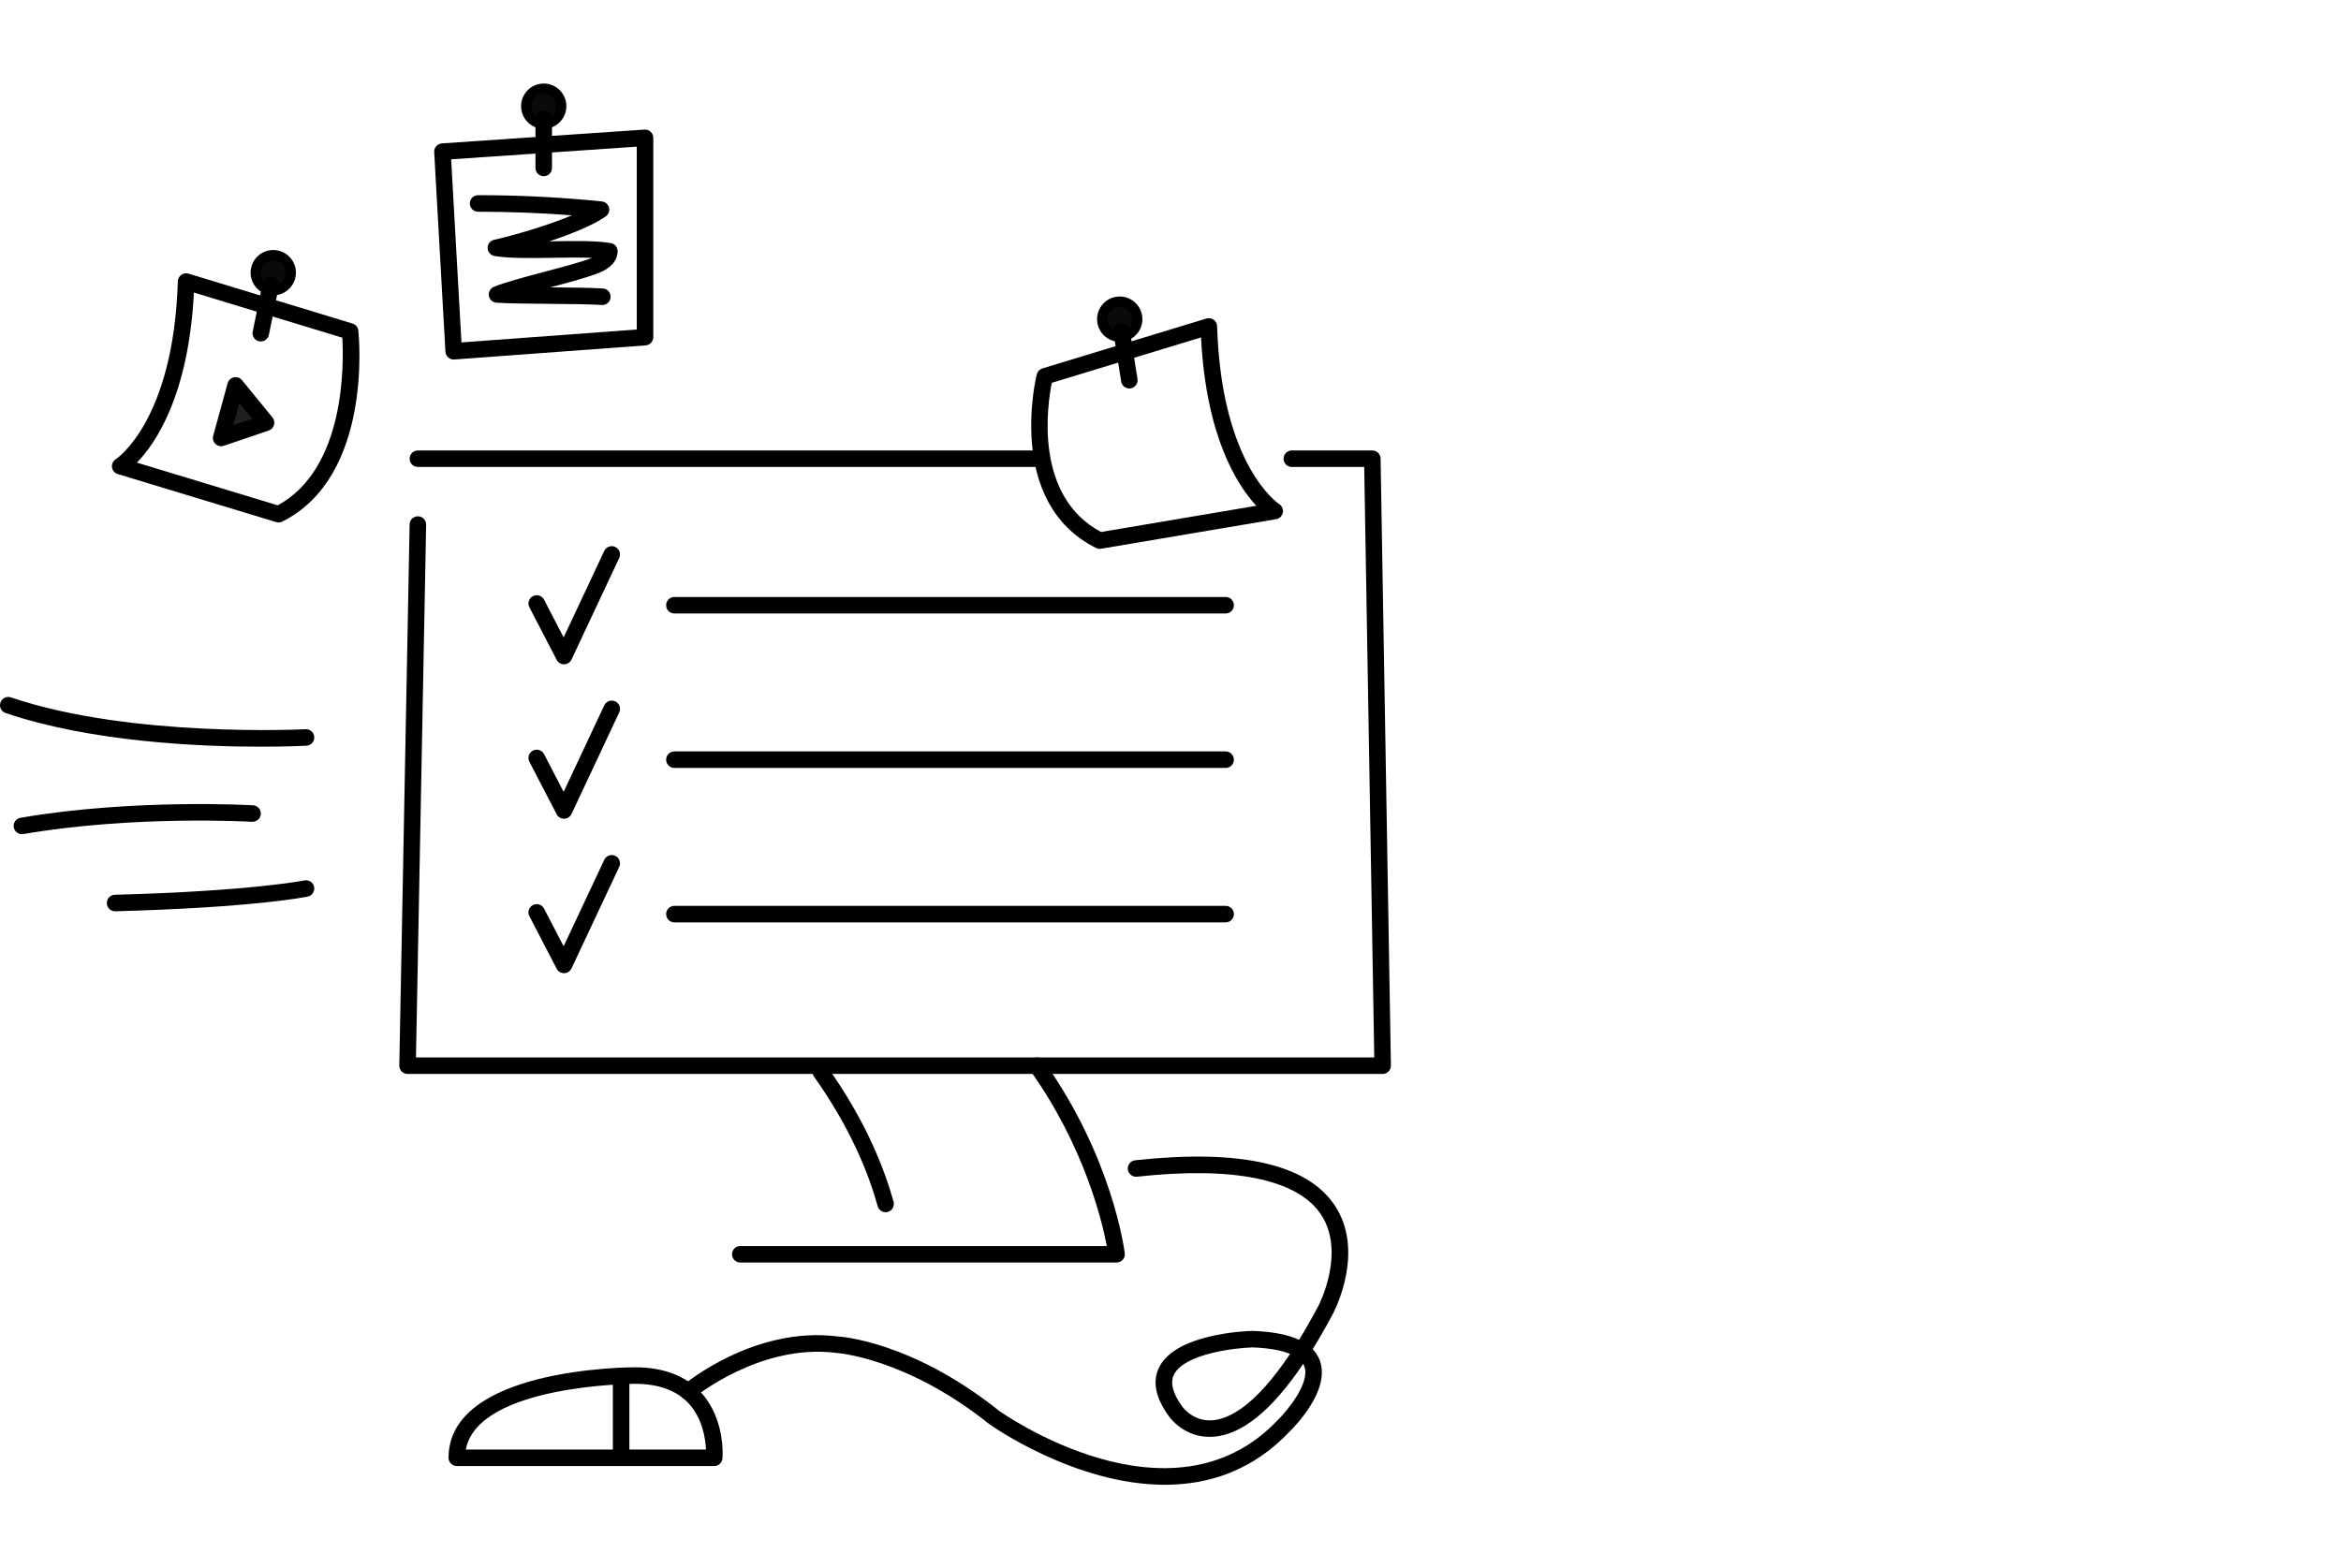 <?xml version="1.0" encoding="utf-8"?>
<!-- Generator: Adobe Illustrator 27.2.0, SVG Export Plug-In . SVG Version: 6.00 Build 0)  -->
<svg version="1.1" id="Layer_1" xmlns="http://www.w3.org/2000/svg" xmlns:xlink="http://www.w3.org/1999/xlink" x="0px" y="0px"
	 viewBox="0 0 226.772 151.966" enable-background="new 0 0 226.772 151.966" xml:space="preserve">
<g id="growth_00000033367140130882604550000007714475459446092953_">
</g>
<g id="tabt_terræn_00000089549744160964998990000018369180291487277466_">
</g>
<g>
	<g>
		<g>
			<path d="M108.163,122.337H71.711c-0.441,0-0.8-0.358-0.8-0.8s0.358-0.8,0.8-0.8h35.506
				c-0.471-2.477-2.209-9.701-7.421-17.008c-0.257-0.359-0.173-0.859,0.186-1.116
				c0.364-0.257,0.86-0.172,1.116,0.187c6.646,9.319,7.811,18.263,7.857,18.639
				c0.028,0.228-0.043,0.456-0.194,0.627C108.61,122.239,108.392,122.337,108.163,122.337z"/>
		</g>
	</g>
	<g>
		<g>
			<path d="M85.79,117.463c-0.352,0-0.674-0.233-0.771-0.588c-0.801-2.905-2.522-7.443-6.173-12.56
				c-0.257-0.36-0.173-0.859,0.186-1.116c0.361-0.257,0.86-0.172,1.116,0.186
				c3.787,5.309,5.577,10.035,6.413,13.065c0.117,0.426-0.133,0.866-0.559,0.983
				C85.931,117.454,85.86,117.463,85.79,117.463z"/>
		</g>
	</g>
	<g>
		<g>
			<path d="M69.186,142.057H44.251c-0.441,0-0.8-0.358-0.8-0.8c0-8.668,17.31-8.768,18.047-8.768
				c2.766,0,4.921,0.818,6.403,2.433c2.377,2.588,2.096,6.248,2.082,6.403
				C69.948,141.739,69.601,142.057,69.186,142.057z M45.124,140.457h23.265c-0.051-1.05-0.337-3.013-1.674-4.462
				c-1.168-1.265-2.923-1.906-5.217-1.906C61.339,134.089,46.301,134.171,45.124,140.457z"/>
		</g>
	</g>
	<g>
		<g>
			<path d="M60.167,141.685c-0.441,0-0.8-0.358-0.8-0.8v-7.556c0-0.442,0.358-0.8,0.8-0.8
				s0.8,0.358,0.8,0.8v7.556C60.967,141.327,60.609,141.685,60.167,141.685z"/>
		</g>
	</g>
	<g>
		<g>
			<path d="M112.837,143.873c-8.756,0.001-16.898-5.803-17.019-5.89c-8.102-6.472-14.796-6.891-14.862-6.894
				c-7.333-0.916-13.717,4.329-13.78,4.382c-0.34,0.282-0.845,0.237-1.127-0.102
				c-0.282-0.339-0.237-0.843,0.101-1.127c0.28-0.235,6.963-5.744,14.946-4.747
				c0.231,0.009,7.183,0.415,15.691,7.214c0.137,0.098,16.675,11.862,27.032,0.848
				c0.87-0.852,3.144-3.575,2.524-5.188c-0.028-0.073-0.062-0.143-0.102-0.211
				c-3.046,4.527-5.981,6.898-8.754,7.064c-2.734,0.169-4.179-1.881-4.24-1.968
				c-1.308-1.777-1.638-3.382-0.968-4.75c1.589-3.249,8.306-3.524,9.066-3.544
				c1.922,0.076,3.412,0.362,4.498,0.864c0.606-0.984,1.236-2.088,1.89-3.322
				c0.026-0.051,2.688-5.207,0.197-8.868c-2.304-3.384-8.46-4.633-17.797-3.613
				c-0.435,0.043-0.835-0.269-0.882-0.709c-0.048-0.44,0.269-0.835,0.708-0.882
				c10.116-1.103,16.607,0.347,19.299,4.312c3.028,4.462,0.019,10.264-0.111,10.509
				c-0.667,1.259-1.329,2.42-1.986,3.482c0.299,0.313,0.524,0.668,0.677,1.065c1.105,2.883-2.466,6.481-2.877,6.881
				C121.316,142.556,117.006,143.873,112.837,143.873z M121.335,130.56c-1.745,0.051-6.63,0.624-7.619,2.649
				c-0.386,0.791-0.106,1.84,0.833,3.116c0.052,0.071,1.056,1.423,2.868,1.3c1.663-0.111,4.206-1.424,7.554-6.436
				C124.114,130.835,122.891,130.622,121.335,130.56z"/>
		</g>
	</g>
	<g>
		<g>
			<path d="M43.948,34.837c-0.193,0-0.382-0.07-0.527-0.199c-0.162-0.142-0.26-0.342-0.272-0.556l-1.088-19.344
				c-0.024-0.438,0.308-0.814,0.744-0.843l19.624-1.339c0.228-0.012,0.439,0.062,0.601,0.214
				s0.254,0.363,0.254,0.585V32.67c0,0.419-0.323,0.767-0.741,0.798L44.006,34.835
				C43.987,34.837,43.967,34.837,43.948,34.837z M43.703,15.438l0.998,17.742l16.983-1.252V14.211L43.703,15.438z
				 M62.484,32.67h0.01H62.484z"/>
		</g>
	</g>
	<g>
		<g>
			<g>
				<circle fill="#0A0A0D" cx="52.672" cy="10.287" r="1.694"/>
			</g>
			<g>
				<path d="M52.671,12.482c-1.21,0-2.194-0.984-2.194-2.195c0-1.21,0.984-2.194,2.194-2.194s2.194,0.984,2.194,2.194
					C54.866,11.498,53.881,12.482,52.671,12.482z M52.671,9.093c-0.658,0-1.194,0.536-1.194,1.194
					s0.536,1.195,1.194,1.195s1.194-0.536,1.194-1.195S53.33,9.093,52.671,9.093z"/>
			</g>
		</g>
		<g>
			<g>
				<path d="M52.671,17.076c-0.441,0-0.8-0.358-0.8-0.8v-4.788c0-0.442,0.358-0.8,0.8-0.8
					s0.8,0.358,0.8,0.8v4.788C53.471,16.718,53.113,17.076,52.671,17.076z"/>
			</g>
		</g>
	</g>
	<g>
		<g>
			<path d="M58.352,29.552c-0.018,0-0.035-0.001-0.053-0.002c-1.145-0.074-3.134-0.091-5.057-0.107
				c-1.944-0.017-3.956-0.034-5.146-0.111c-0.372-0.024-0.678-0.302-0.738-0.67
				c-0.06-0.368,0.143-0.729,0.488-0.869c1.113-0.454,2.949-0.94,4.893-1.455
				c1.753-0.464,3.563-0.944,4.603-1.351c-1.128-0.048-2.477-0.028-3.793-0.007
				c-2.18,0.033-4.235,0.066-5.644-0.174c-0.377-0.064-0.656-0.386-0.666-0.768s0.252-0.718,0.625-0.801
				c1.77-0.396,5.079-1.343,7.546-2.372c-3.026-0.236-6.054-0.343-9.097-0.35h-0.001
				c-0.441,0-0.8-0.357-0.8-0.799c-0.001-0.442,0.357-0.8,0.799-0.801c0.047-0.001,0.094-0.001,0.141-0.001
				c3.94,0,7.926,0.204,11.85,0.605c0.333,0.034,0.609,0.271,0.693,0.594s-0.042,0.665-0.315,0.857
				c-1.225,0.859-3.359,1.715-5.464,2.415c0.103-0.002,0.206-0.003,0.309-0.005
				c2.179-0.033,4.235-0.066,5.644,0.174c0.398,0.068,0.683,0.421,0.664,0.824
				c-0.039,0.894-0.642,1.584-1.788,2.051c-1.084,0.442-2.853,0.915-4.739,1.415c1.93,0.017,3.918,0.034,5.099,0.11
				c0.44,0.029,0.775,0.409,0.746,0.85C59.122,29.228,58.77,29.552,58.352,29.552z"/>
		</g>
	</g>
	<g>
		<g>
			<path d="M106.53,53.183c-0.123,0-0.246-0.028-0.357-0.084c-8.844-4.419-5.769-16.711-5.737-16.835
				c0.07-0.27,0.275-0.483,0.541-0.564l15.89-4.836c0.24-0.073,0.498-0.03,0.699,0.115
				c0.203,0.145,0.326,0.377,0.334,0.625c0.419,13.555,5.951,17.201,6.007,17.236
				c0.28,0.177,0.425,0.51,0.36,0.835c-0.065,0.325-0.322,0.578-0.649,0.633l-16.954,2.863
				C106.619,53.179,106.574,53.183,106.53,53.183z M101.889,37.094c-0.417,2.06-1.785,10.964,4.771,14.456
				l15.043-2.541c-1.821-1.956-4.866-6.628-5.36-16.314L101.889,37.094z"/>
		</g>
	</g>
	<g>
		<g>
			<g>
				<circle fill="#0A0A0D" cx="108.468" cy="30.926" r="1.694"/>
			</g>
			<g>
				<path d="M108.463,33.121c-0.461,0-0.908-0.145-1.288-0.421c-0.474-0.345-0.784-0.855-0.875-1.434
					c-0.188-1.195,0.632-2.32,1.827-2.508c0.581-0.09,1.16,0.05,1.634,0.395
					c0.474,0.345,0.784,0.855,0.875,1.434l0,0c0.091,0.579-0.049,1.159-0.395,1.633
					c-0.345,0.474-0.855,0.785-1.434,0.875C108.693,33.112,108.578,33.121,108.463,33.121z M108.471,29.732
					c-0.062,0-0.125,0.004-0.189,0.015c-0.315,0.049-0.592,0.219-0.78,0.477c-0.188,0.258-0.264,0.573-0.214,0.889
					c0.049,0.315,0.218,0.592,0.476,0.78c0.259,0.188,0.57,0.265,0.89,0.214
					c0.315-0.049,0.592-0.218,0.78-0.477c0.188-0.257,0.264-0.573,0.214-0.888v-0.001
					c-0.049-0.315-0.218-0.592-0.476-0.78C108.965,29.81,108.722,29.732,108.471,29.732z"/>
			</g>
		</g>
		<g>
			<g>
				<path d="M109.396,37.643c-0.387,0-0.728-0.282-0.789-0.676l-0.742-4.73c-0.068-0.436,0.23-0.846,0.666-0.915
					c0.433-0.067,0.847,0.23,0.914,0.666l0.742,4.73c0.068,0.436-0.23,0.846-0.666,0.915
					C109.479,37.64,109.437,37.643,109.396,37.643z"/>
			</g>
		</g>
	</g>
	<g>
		<g>
			<g>
				<path d="M26.985,50.625c-0.078,0-0.156-0.011-0.232-0.034l-15.345-4.654c-0.302-0.092-0.521-0.352-0.561-0.664
					c-0.039-0.313,0.107-0.62,0.377-0.784c0.051-0.032,5.584-3.678,6.003-17.233c0.008-0.248,0.131-0.48,0.334-0.625
					c0.201-0.145,0.459-0.189,0.699-0.115l15.89,4.836c0.307,0.093,0.528,0.361,0.562,0.681
					c0.06,0.575,1.393,14.132-7.369,18.51C27.23,50.596,27.108,50.625,26.985,50.625z M13.263,44.827l13.642,4.138
					c6.588-3.573,6.397-13.812,6.254-16.243l-14.376-4.375C18.274,38.319,15.061,42.978,13.263,44.827z"/>
			</g>
		</g>
		<g>
			<g>
				<g>
					<circle fill="#0A0A0D" cx="26.47" cy="26.421" r="1.694"/>
				</g>
				<g>
					<path d="M26.47,28.616c-0.145,0-0.294-0.015-0.442-0.045c-1.185-0.244-1.951-1.407-1.708-2.592
						c0.245-1.185,1.401-1.955,2.593-1.707c0.574,0.119,1.068,0.453,1.391,0.943s0.435,1.076,0.315,1.649
						C28.406,27.901,27.49,28.616,26.47,28.616z M26.47,25.227c-0.555,0-1.054,0.39-1.171,0.954
						c-0.132,0.644,0.285,1.278,0.93,1.411c0.654,0.134,1.278-0.284,1.41-0.929l0.001-0.001
						c0.065-0.312,0.003-0.631-0.173-0.897c-0.175-0.267-0.444-0.449-0.756-0.513
						C26.63,25.235,26.549,25.227,26.47,25.227z"/>
				</g>
			</g>
			<g>
				<g>
					<path d="M25.263,33.087c-0.054,0-0.107-0.005-0.162-0.017c-0.433-0.089-0.712-0.512-0.622-0.945l0.966-4.689
						c0.089-0.433,0.515-0.712,0.944-0.623c0.433,0.089,0.712,0.512,0.622,0.945l-0.966,4.689
						C25.968,32.827,25.634,33.087,25.263,33.087z"/>
				</g>
			</g>
		</g>
	</g>
	<g>
		<g>
			<polygon fill="#20201E" points="22.825,37.344 21.424,42.439 25.775,40.959 			"/>
		</g>
		<g>
			<path d="M21.424,43.238c-0.201,0-0.398-0.075-0.549-0.217c-0.216-0.203-0.301-0.509-0.223-0.794l1.4-5.095
				c0.079-0.289,0.314-0.509,0.606-0.571c0.291-0.062,0.595,0.045,0.785,0.277l2.95,3.615
				c0.165,0.203,0.221,0.475,0.148,0.727s-0.263,0.452-0.511,0.537l-4.351,1.48
				C21.597,43.225,21.51,43.238,21.424,43.238z M23.185,39.051l-0.589,2.144l1.831-0.623L23.185,39.051z"/>
		</g>
	</g>
	<g>
		<g>
			<path d="M100.668,45.248H40.48c-0.441,0-0.8-0.358-0.8-0.8s0.358-0.8,0.8-0.8h60.188
				c0.441,0,0.8,0.358,0.8,0.8S101.11,45.248,100.668,45.248z"/>
		</g>
	</g>
	<g>
		<g>
			<path d="M133.938,104.064H39.48c-0.215,0-0.421-0.086-0.571-0.24s-0.232-0.36-0.229-0.575l1-52.435
				c0.008-0.441,0.341-0.775,0.815-0.785c0.441,0.008,0.793,0.373,0.784,0.815l-0.984,51.62h92.829l-0.973-57.217
				h-7.013c-0.441,0-0.8-0.358-0.8-0.8s0.358-0.8,0.8-0.8h7.799c0.436,0,0.792,0.35,0.8,0.786
				l1,58.816c0.004,0.214-0.079,0.421-0.23,0.575C134.358,103.979,134.153,104.064,133.938,104.064z"/>
		</g>
	</g>
	<g>
		<g>
			<g>
				<g>
					<path d="M54.635,94.301c-0.298,0-0.572-0.166-0.71-0.431l-2.643-5.093c-0.204-0.393-0.051-0.875,0.342-1.079
						c0.391-0.204,0.874-0.051,1.078,0.341l1.897,3.656l3.936-8.381c0.188-0.399,0.665-0.573,1.065-0.384
						c0.4,0.188,0.572,0.664,0.385,1.064l-4.624,9.848c-0.13,0.276-0.404,0.454-0.709,0.46
						C54.646,94.301,54.64,94.301,54.635,94.301z"/>
				</g>
			</g>
		</g>
		<g>
			<g>
				<path d="M118.727,89.377H65.328c-0.441,0-0.8-0.358-0.8-0.8s0.358-0.8,0.8-0.8h53.399
					c0.441,0,0.8,0.358,0.8,0.8S119.168,89.377,118.727,89.377z"/>
			</g>
		</g>
	</g>
	<g>
		<g>
			<g>
				<g>
					<path d="M54.635,79.335c-0.298,0-0.572-0.166-0.71-0.431l-2.643-5.093c-0.204-0.393-0.051-0.875,0.342-1.079
						c0.391-0.204,0.874-0.051,1.078,0.341l1.897,3.656l3.936-8.381c0.188-0.399,0.665-0.573,1.065-0.384
						c0.4,0.188,0.572,0.664,0.385,1.064l-4.624,9.848c-0.13,0.276-0.404,0.454-0.709,0.46
						C54.646,79.335,54.64,79.335,54.635,79.335z"/>
				</g>
			</g>
		</g>
		<g>
			<g>
				<path d="M118.727,74.412H65.328c-0.441,0-0.8-0.358-0.8-0.8s0.358-0.8,0.8-0.8h53.399
					c0.441,0,0.8,0.358,0.8,0.8S119.168,74.412,118.727,74.412z"/>
			</g>
		</g>
	</g>
	<g>
		<g>
			<g>
				<g>
					<path d="M54.635,64.37c-0.298,0-0.572-0.166-0.71-0.431l-2.643-5.093c-0.204-0.393-0.051-0.875,0.342-1.079
						c0.391-0.204,0.874-0.051,1.078,0.341l1.897,3.656l3.936-8.381c0.188-0.399,0.665-0.573,1.065-0.384
						c0.4,0.188,0.572,0.664,0.385,1.064l-4.624,9.848c-0.13,0.276-0.404,0.454-0.709,0.46
						C54.646,64.37,54.64,64.37,54.635,64.37z"/>
				</g>
			</g>
		</g>
		<g>
			<g>
				<path d="M118.727,59.446H65.328c-0.441,0-0.8-0.358-0.8-0.8s0.358-0.8,0.8-0.8h53.399
					c0.441,0,0.8,0.358,0.8,0.8S119.168,59.446,118.727,59.446z"/>
			</g>
		</g>
	</g>
	<g>
		<g>
			<path d="M25.256,72.354c-5.869,0-16.42-0.448-24.713-3.263c-0.419-0.142-0.643-0.596-0.501-1.015
				c0.143-0.418,0.597-0.644,1.015-0.5c11.602,3.938,28.376,3.093,28.544,3.084c0.433-0.021,0.818,0.315,0.842,0.756
				c0.023,0.441-0.315,0.818-0.756,0.842C29.475,72.269,27.807,72.354,25.256,72.354z"/>
		</g>
	</g>
	<g>
		<g>
			<path d="M2.121,80.829c-0.383,0-0.721-0.275-0.787-0.665c-0.075-0.435,0.218-0.849,0.653-0.923
				c10.971-1.878,22.417-1.216,22.531-1.208c0.441,0.026,0.777,0.405,0.751,0.847
				c-0.026,0.441-0.422,0.774-0.847,0.75c-0.113-0.006-11.381-0.657-22.166,1.189
				C2.211,80.825,2.166,80.829,2.121,80.829z"/>
		</g>
	</g>
	<g>
		<g>
			<path d="M11.149,88.301c-0.433,0-0.788-0.344-0.8-0.779c-0.012-0.441,0.337-0.809,0.778-0.821
				c13.168-0.35,18.305-1.378,18.355-1.389c0.441-0.085,0.856,0.19,0.945,0.622
				c0.089,0.433-0.189,0.856-0.621,0.945c-0.21,0.043-5.287,1.067-18.636,1.422
				C11.163,88.301,11.156,88.301,11.149,88.301z"/>
		</g>
	</g>
</g>
</svg>
